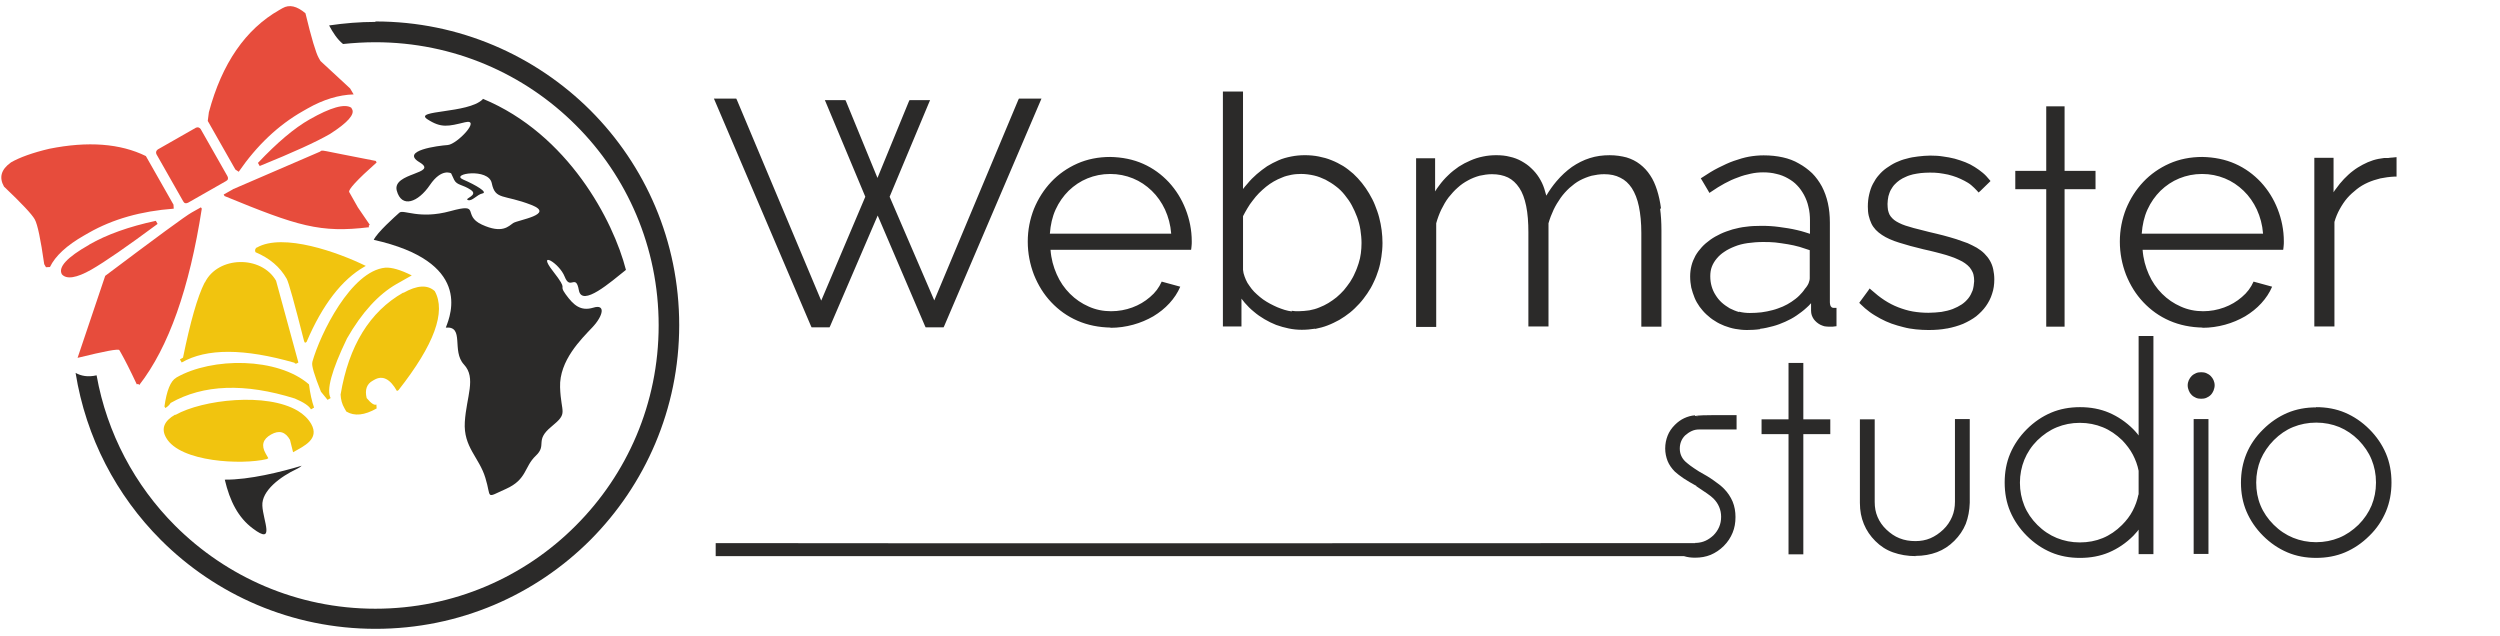 <?xml version="1.0" encoding="UTF-8"?>
<!DOCTYPE svg PUBLIC "-//W3C//DTD SVG 1.1//EN" "http://www.w3.org/Graphics/SVG/1.1/DTD/svg11.dtd">
<!-- Creator: CorelDRAW -->
<svg xmlns="http://www.w3.org/2000/svg" xml:space="preserve" width="110px" height="28px" style="shape-rendering:geometricPrecision; text-rendering:geometricPrecision; image-rendering:optimizeQuality; fill-rule:evenodd; clip-rule:evenodd"
viewBox="0 0 11.311 2.847"
 xmlns:xlink="http://www.w3.org/1999/xlink">
 <defs>
  <style type="text/css">
   <![CDATA[
    .fil0 {fill:none}
    .fil1 {fill:#2B2A29;fill-rule:nonzero}
    .fil2 {fill:#E74C3C;fill-rule:nonzero}
    .fil3 {fill:#F1C40F;fill-rule:nonzero}
   ]]>
  </style>
 </defs>
 <g id="Слой_x0020_1">
  <g id="_594791496">
   <rect id="_597013440" class="fil0" width="11.311" height="2.847"/>
   <path id="_597012936" class="fil1" d="M2.185 0.431c0.386,0.16 0.59,0.552 0.647,0.774 -0.068,0.054 -0.199,0.17 -0.213,0.092 -0.014,-0.078 -0.039,0.003 -0.064,-0.061 -0.025,-0.064 -0.128,-0.121 -0.053,-0.025 0.075,0.096 0.021,0.054 0.057,0.104 0.036,0.05 0.068,0.078 0.125,0.061 0.057,-0.018 0.046,0.036 -0.004,0.089 -0.05,0.053 -0.15,0.15 -0.146,0.271 0.004,0.121 0.039,0.114 -0.039,0.178 -0.078,0.064 -0.018,0.082 -0.071,0.132 -0.053,0.05 -0.039,0.107 -0.135,0.15 -0.096,0.043 -0.064,0.043 -0.093,-0.05 -0.028,-0.093 -0.1,-0.139 -0.093,-0.253 0.007,-0.114 0.053,-0.199 -0.004,-0.26 -0.057,-0.061 0.004,-0.174 -0.082,-0.167 0.025,-0.063 0.116,-0.298 -0.326,-0.397 0.015,-0.033 0.097,-0.106 0.116,-0.123 0.019,-0.016 0.089,0.032 0.231,-0.007 0.142,-0.039 0.05,0.018 0.142,0.061 0.093,0.043 0.121,0.007 0.142,-0.007 0.021,-0.014 0.192,-0.039 0.082,-0.082 -0.126,-0.049 -0.163,-0.021 -0.179,-0.098 -0.014,-0.071 -0.19,-0.043 -0.13,-0.017 0.06,0.026 0.113,0.058 0.088,0.063 -0.025,0.005 -0.047,0.037 -0.066,0.03 -0.019,-0.007 0.05,-0.021 0.013,-0.046 -0.037,-0.025 -0.062,-0.02 -0.075,-0.045 -0.012,-0.025 -0.014,-0.03 -0.014,-0.03 0,0 -0.043,-0.025 -0.096,0.053 -0.053,0.078 -0.128,0.107 -0.15,0.025 -0.021,-0.082 0.192,-0.075 0.103,-0.128 -0.089,-0.053 0.085,-0.075 0.128,-0.078 0.043,-0.004 0.153,-0.121 0.078,-0.103 -0.075,0.018 -0.107,0.028 -0.171,-0.014 -0.063,-0.042 0.184,-0.025 0.25,-0.089l-2.90814e-005 2.90814e-005zm-1.168 1.723c0.023,0.098 0.061,0.172 0.127,0.221 0.103,0.078 0.046,-0.036 0.043,-0.103 -0.004,-0.068 0.082,-0.132 0.157,-0.167 0.009,-0.004 0.016,-0.009 0.021,-0.014 -0.093,0.028 -0.237,0.064 -0.347,0.063l2.90814e-005 0zm0.682 -2.073c0.379,0 0.723,0.154 0.972,0.402 0.249,0.249 0.402,0.592 0.402,0.972 0,0.379 -0.154,0.723 -0.402,0.972 -0.249,0.249 -0.592,0.402 -0.972,0.402 -0.379,0 -0.723,-0.154 -0.971,-0.402 -0.201,-0.201 -0.339,-0.463 -0.386,-0.756 0.025,0.014 0.056,0.02 0.095,0.011l2.90814e-005 0c0.047,0.263 0.174,0.499 0.355,0.68 0.232,0.232 0.553,0.376 0.906,0.376 0.354,0 0.675,-0.143 0.907,-0.376 0.232,-0.232 0.375,-0.552 0.375,-0.906 0,-0.354 -0.143,-0.675 -0.375,-0.906 -0.232,-0.232 -0.553,-0.375 -0.907,-0.375 -0.049,0 -0.098,0.003 -0.146,0.008 -0.026,-0.021 -0.046,-0.052 -0.063,-0.084 0.068,-0.01 0.138,-0.016 0.209,-0.016z"/>
   <path id="_597012984" class="fil1" d="M3.716 1.343l0.199 -0.469 -0.177 -0.423 -0.006 -0.014 0.015 0 0.071 0 0.007 0 0.003 0.006 0.142 0.346 0.142 -0.346 0.003 -0.006 0.007 0 0.071 0 0.015 0 -0.006 0.014 -0.177 0.423 0.202 0.469 0.38 -0.907 0.003 -0.006 0.007 0 0.08 0 0.015 0 -0.006 0.014 -0.434 1.015 -0.003 0.006 -0.007 0 -0.067 0 -0.007 0 -0.003 -0.006 -0.214 -0.5 -0.215 0.5 -0.003 0.006 -0.007 0 -0.067 0 -0.007 0 -0.003 -0.006 -0.433 -1.015 -0.006 -0.014 0.015 0 0.079 0 0.007 0 0.003 0.006 0.381 0.907 -5.81629e-005 2.90814e-005zm3.96 0.84c-0.023,-0.013 -0.043,-0.024 -0.059,-0.035 -0.016,-0.011 -0.029,-0.021 -0.039,-0.03 -0.015,-0.015 -0.026,-0.031 -0.033,-0.048 -0.007,-0.018 -0.011,-0.037 -0.011,-0.057 0,-0.021 0.004,-0.04 0.011,-0.058 0.007,-0.018 0.018,-0.034 0.033,-0.049 0.013,-0.013 0.027,-0.023 0.042,-0.03 0.015,-0.007 0.032,-0.012 0.049,-0.013l0 0.003c0.014,-0.003 0.052,-0.004 0.091,-0.004 0.018,0 0.054,5.81629e-005 0.076,0l0.015 2.90814e-005 0.006 0 0 0.006 0 0.053 0 0.006 -0.006 0c-0.023,0 -0.051,-5.81629e-005 -0.082,-0 -0.029,-0 -0.057,-0 -0.082,-0 -0.011,-5.81629e-005 -0.022,0.002 -0.033,0.007 -0.011,0.005 -0.021,0.012 -0.03,0.02 -0.008,0.008 -0.014,0.017 -0.018,0.027 -0.004,0.01 -0.006,0.021 -0.006,0.032 0,0.023 0.008,0.042 0.024,0.058l0 2.90814e-005c0.005,0.005 0.013,0.011 0.023,0.019 0.011,0.008 0.024,0.017 0.04,0.027 0.026,0.014 0.049,0.028 0.067,0.041 0.019,0.013 0.034,0.025 0.045,0.036l2.90814e-005 2.90814e-005c0.018,0.018 0.031,0.038 0.04,0.059 0.009,0.022 0.013,0.045 0.013,0.07 0,0.026 -0.004,0.049 -0.013,0.071 -0.009,0.022 -0.022,0.042 -0.04,0.06 -0.018,0.018 -0.038,0.031 -0.059,0.04 -0.022,0.009 -0.045,0.013 -0.071,0.013 -0.018,0 -0.034,-0.002 -0.05,-0.007l-4.381 0 0 -0.059c1.513,0.002 2.937,5.81629e-005 4.432,5.81629e-005l0 -0.001 0.006 -0c0.015,-0.001 0.028,-0.004 0.041,-0.01 0.013,-0.006 0.024,-0.014 0.035,-0.024 0.011,-0.011 0.02,-0.024 0.026,-0.038 0.006,-0.014 0.009,-0.029 0.009,-0.046 0,-0.016 -0.003,-0.031 -0.009,-0.045 -0.006,-0.014 -0.014,-0.026 -0.026,-0.038l-2.90814e-005 -2.90814e-005c-0.006,-0.006 -0.016,-0.014 -0.029,-0.023 -0.013,-0.009 -0.029,-0.02 -0.049,-0.033l5.81629e-005 -2.90814e-005zm-0.001 -0.315c0.003,-8.72443e-005 0.007,-0 0.012,-0 -0.007,-0.001 -0.012,-0.001 -0.012,0zm0.417 0.013l0 -0.249 0 -0.006 0.006 0 0.055 0 0.006 0 0 0.006 0 0.249 0.116 0 0.006 0 0 0.006 0 0.055 0 0.006 -0.006 0 -0.116 0 0 0.538 0 0.006 -0.006 0 -0.055 0 -0.006 0 0 -0.006 0 -0.538 -0.116 0 -0.006 0 0 -0.006 0 -0.055 0 -0.006 0.006 0 0.116 0zm0.576 0.619c-0.038,0 -0.072,-0.006 -0.103,-0.017 -0.031,-0.011 -0.057,-0.028 -0.08,-0.051l-2.90814e-005 2.90814e-005c-0.023,-0.023 -0.04,-0.048 -0.052,-0.077 -0.012,-0.029 -0.018,-0.06 -0.018,-0.095l-2.90814e-005 -0 0 -0.373 0 -0.006 0.006 0 0.055 0 0.006 0 0 0.006 0 0.368c0,0.025 0.004,0.047 0.013,0.068 0.009,0.021 0.022,0.04 0.04,0.057l2.90814e-005 2.90814e-005c0.018,0.017 0.038,0.031 0.059,0.039 0.022,0.009 0.046,0.013 0.072,0.013 0.024,0 0.047,-0.004 0.068,-0.013 0.021,-0.009 0.04,-0.022 0.058,-0.039l2.90814e-005 -2.90814e-005c0.018,-0.017 0.031,-0.037 0.04,-0.058 0.009,-0.021 0.013,-0.044 0.013,-0.068l0 -0.368 0 -0.006 0.006 0 0.055 0 0.006 0 0 0.006 0 0.373 -2.90814e-005 0c-0.001,0.034 -0.007,0.066 -0.018,0.095 -0.012,0.029 -0.029,0.054 -0.052,0.077 -0.023,0.023 -0.049,0.04 -0.078,0.051 -0.029,0.011 -0.062,0.017 -0.098,0.017l8.72443e-005 0zm1.069 -0.009l-0.055 0 -0.006 0 0 -0.006 0 -0.105c-0.002,0.003 -0.004,0.005 -0.006,0.008 -0.006,0.007 -0.012,0.014 -0.018,0.02l-2.90814e-005 2.90814e-005c-0.033,0.033 -0.07,0.058 -0.11,0.075 -0.04,0.017 -0.084,0.025 -0.131,0.025 -0.047,0 -0.091,-0.008 -0.131,-0.025 -0.04,-0.017 -0.077,-0.042 -0.11,-0.075l-2.90814e-005 -2.90814e-005c-0.033,-0.033 -0.058,-0.07 -0.075,-0.11 -0.017,-0.04 -0.025,-0.084 -0.025,-0.131 0,-0.047 0.008,-0.091 0.025,-0.131 0.017,-0.04 0.042,-0.077 0.075,-0.11l0 0c0.033,-0.033 0.07,-0.058 0.11,-0.075 0.04,-0.017 0.084,-0.025 0.131,-0.025 0.047,0 0.091,0.008 0.131,0.025l0 2.90814e-005c0.04,0.017 0.077,0.042 0.11,0.075l2.90814e-005 2.90814e-005c0.006,0.007 0.013,0.013 0.018,0.02 0.002,0.002 0.004,0.005 0.006,0.008l0 -0.444 0 -0.006 0.006 0 0.055 0 0.006 0 0 0.006 0 0.975 0 0.006 -0.006 0 -2.90814e-005 0zm-0.061 -0.27l0 -0.107c-0.005,-0.026 -0.014,-0.05 -0.026,-0.073 -0.012,-0.023 -0.029,-0.045 -0.048,-0.065l0 0c-0.027,-0.026 -0.056,-0.046 -0.088,-0.059 -0.032,-0.013 -0.066,-0.02 -0.104,-0.02 -0.038,0 -0.072,0.007 -0.104,0.02 -0.032,0.013 -0.061,0.033 -0.088,0.059l-2.90814e-005 0c-0.026,0.026 -0.046,0.056 -0.059,0.088 -0.013,0.032 -0.02,0.067 -0.02,0.104 0,0.037 0.007,0.072 0.02,0.104 0.013,0.032 0.033,0.061 0.059,0.087 0.026,0.026 0.056,0.046 0.088,0.059 0.032,0.013 0.067,0.02 0.104,0.02 0.075,0 0.138,-0.026 0.191,-0.079 0.02,-0.02 0.036,-0.041 0.048,-0.064 0.012,-0.023 0.021,-0.047 0.026,-0.073l2.90814e-005 2.90814e-005zm0.316 -0.335l0 0.598 0 0.006 -0.006 0 -0.055 0 -0.006 0 0 -0.006 0 -0.598 0 -0.006 0.006 0 0.055 0 0.006 0 0 0.006zm-0.033 -0.218c0.008,0 0.016,0.001 0.023,0.004 0.007,0.003 0.014,0.007 0.02,0.013 0.006,0.006 0.01,0.012 0.013,0.019 0.003,0.007 0.005,0.015 0.005,0.023 0,0.008 -0.002,0.016 -0.005,0.024 -0.003,0.007 -0.007,0.014 -0.013,0.02 -0.006,0.006 -0.013,0.01 -0.02,0.013 -0.007,0.003 -0.015,0.004 -0.023,0.004 -0.008,0 -0.016,-0.001 -0.023,-0.004 -0.007,-0.003 -0.014,-0.007 -0.02,-0.013 -0.006,-0.006 -0.01,-0.012 -0.013,-0.02 -0.003,-0.007 -0.005,-0.015 -0.005,-0.024 0,-0.008 0.002,-0.016 0.005,-0.023 0.003,-0.007 0.008,-0.014 0.013,-0.019 0.006,-0.006 0.013,-0.01 0.02,-0.013 0.007,-0.003 0.015,-0.004 0.023,-0.004l-2.90814e-005 -2.90814e-005zm0.52 0.158c0.047,0 0.091,0.008 0.131,0.025 0.04,0.017 0.077,0.042 0.11,0.075l2.90814e-005 0c0.033,0.033 0.058,0.07 0.075,0.11 0.017,0.04 0.025,0.084 0.025,0.131 0,0.047 -0.008,0.09 -0.025,0.131 -0.017,0.04 -0.041,0.077 -0.075,0.11l-2.90814e-005 0c-0.033,0.033 -0.07,0.058 -0.11,0.075 -0.04,0.017 -0.084,0.025 -0.131,0.025 -0.047,0 -0.09,-0.008 -0.13,-0.025 -0.04,-0.017 -0.077,-0.042 -0.11,-0.075 -0.033,-0.033 -0.058,-0.07 -0.075,-0.11 -0.017,-0.04 -0.025,-0.084 -0.025,-0.13 0,-0.094 0.033,-0.175 0.1,-0.241l2.90814e-005 0c0.033,-0.033 0.07,-0.058 0.11,-0.075 0.04,-0.017 0.084,-0.025 0.13,-0.025zm0 0.07c-0.037,0 -0.072,0.007 -0.104,0.02 -0.032,0.013 -0.061,0.033 -0.087,0.059 -0.026,0.026 -0.046,0.056 -0.06,0.088 -0.013,0.032 -0.02,0.067 -0.02,0.104 0,0.075 0.026,0.138 0.079,0.191 0.026,0.026 0.056,0.046 0.088,0.059 0.032,0.013 0.067,0.02 0.104,0.02 0.037,0 0.072,-0.007 0.104,-0.02 0.032,-0.013 0.061,-0.033 0.088,-0.059l-2.90814e-005 0c0.026,-0.026 0.046,-0.056 0.059,-0.087 0.013,-0.032 0.02,-0.066 0.02,-0.104 0,-0.038 -0.007,-0.072 -0.02,-0.104 -0.013,-0.032 -0.033,-0.061 -0.059,-0.088l-2.90814e-005 0c-0.026,-0.026 -0.056,-0.046 -0.087,-0.059 -0.032,-0.013 -0.067,-0.02 -0.104,-0.02l-2.90814e-005 2.90814e-005zm-5.455 -0.429c0.036,-0 0.07,-0.005 0.103,-0.014 0.033,-0.009 0.063,-0.022 0.091,-0.038 0.028,-0.017 0.052,-0.036 0.073,-0.059 0.021,-0.023 0.037,-0.047 0.049,-0.075l-0.084 -0.023c-0.012,0.027 -0.029,0.05 -0.053,0.07 -0.023,0.02 -0.05,0.036 -0.08,0.047 -0.03,0.011 -0.062,0.017 -0.096,0.017 -0.036,-0 -0.07,-0.007 -0.101,-0.021 -0.032,-0.014 -0.06,-0.033 -0.085,-0.058 -0.025,-0.025 -0.045,-0.054 -0.06,-0.088 -0.015,-0.034 -0.025,-0.07 -0.028,-0.111l0.636 0c0.001,-0.003 0.001,-0.009 0.002,-0.016 0.001,-0.007 0.001,-0.015 0.001,-0.022 -0,-0.051 -0.01,-0.1 -0.028,-0.146 -0.018,-0.046 -0.043,-0.086 -0.076,-0.122 -0.033,-0.035 -0.071,-0.063 -0.116,-0.083 -0.045,-0.02 -0.095,-0.03 -0.149,-0.031 -0.054,0 -0.104,0.01 -0.149,0.03 -0.045,0.02 -0.085,0.048 -0.118,0.083 -0.033,0.035 -0.059,0.076 -0.078,0.122 -0.018,0.046 -0.028,0.095 -0.028,0.148 0,0.053 0.01,0.103 0.028,0.15 0.019,0.047 0.044,0.088 0.078,0.124 0.034,0.036 0.073,0.064 0.119,0.084 0.046,0.02 0.096,0.03 0.15,0.031l5.81629e-005 2.90814e-005zm-0.274 -0.426c0.003,-0.04 0.011,-0.076 0.026,-0.109 0.015,-0.033 0.035,-0.061 0.059,-0.085 0.025,-0.024 0.053,-0.043 0.085,-0.056 0.032,-0.013 0.066,-0.02 0.103,-0.02 0.037,0 0.071,0.007 0.103,0.02 0.032,0.013 0.06,0.032 0.085,0.056 0.025,0.024 0.045,0.053 0.06,0.085 0.015,0.033 0.025,0.069 0.028,0.109l-0.549 0zm5.214 0.426c0.036,-0 0.07,-0.005 0.103,-0.014 0.033,-0.009 0.063,-0.022 0.091,-0.038 0.028,-0.017 0.052,-0.036 0.073,-0.059 0.021,-0.023 0.037,-0.047 0.049,-0.075l-0.084 -0.023c-0.012,0.027 -0.029,0.05 -0.053,0.07 -0.023,0.02 -0.05,0.036 -0.08,0.047 -0.03,0.011 -0.062,0.017 -0.095,0.017 -0.036,-0 -0.07,-0.007 -0.101,-0.021 -0.032,-0.014 -0.06,-0.033 -0.085,-0.058 -0.025,-0.025 -0.045,-0.054 -0.06,-0.088 -0.015,-0.034 -0.025,-0.07 -0.028,-0.111l0.636 0c0.001,-0.003 0.001,-0.009 0.002,-0.016 0.001,-0.007 0.001,-0.015 0.001,-0.022 -0,-0.051 -0.01,-0.1 -0.028,-0.146 -0.018,-0.046 -0.043,-0.086 -0.076,-0.122 -0.033,-0.035 -0.071,-0.063 -0.116,-0.083 -0.045,-0.02 -0.095,-0.03 -0.149,-0.031 -0.054,0 -0.104,0.01 -0.149,0.03 -0.045,0.02 -0.085,0.048 -0.118,0.083 -0.033,0.035 -0.059,0.076 -0.078,0.122 -0.018,0.046 -0.028,0.095 -0.028,0.148 0,0.053 0.01,0.103 0.028,0.15 0.019,0.047 0.044,0.088 0.078,0.124 0.034,0.036 0.073,0.064 0.119,0.084 0.046,0.02 0.096,0.03 0.15,0.031l-2.90814e-005 2.90814e-005zm-0.274 -0.426c0.003,-0.04 0.011,-0.076 0.026,-0.109 0.015,-0.033 0.035,-0.061 0.059,-0.085 0.025,-0.024 0.053,-0.043 0.085,-0.056 0.032,-0.013 0.066,-0.02 0.103,-0.02 0.037,0 0.071,0.007 0.103,0.02 0.032,0.013 0.06,0.032 0.085,0.056 0.025,0.024 0.045,0.053 0.06,0.085 0.015,0.033 0.025,0.069 0.028,0.109l-0.549 0 2.90814e-005 0zm-3.74 0.43c-0.019,0.003 -0.039,0.005 -0.06,0.005l-8.72443e-005 0c-0.02,-0 -0.04,-0.002 -0.059,-0.006 -0.019,-0.004 -0.038,-0.009 -0.057,-0.016l-2.90814e-005 0c-0.018,-0.007 -0.036,-0.016 -0.053,-0.026 -0.017,-0.01 -0.033,-0.021 -0.048,-0.034 -0.015,-0.012 -0.029,-0.026 -0.041,-0.04 -0.005,-0.006 -0.01,-0.012 -0.015,-0.019l0 0.116 0 0.01 -0.01 0 -0.064 0 -0.01 0 0 -0.01 0 -1.043 0 -0.01 0.01 0 0.071 0 0.01 0 0 0.01 0 0.431c0.006,-0.008 0.013,-0.016 0.02,-0.024 0.013,-0.016 0.027,-0.03 0.042,-0.043l2.90814e-005 0c0.015,-0.013 0.031,-0.025 0.047,-0.036 0.016,-0.01 0.034,-0.019 0.052,-0.027l0 0c0.018,-0.008 0.037,-0.013 0.057,-0.017 0.02,-0.004 0.04,-0.006 0.062,-0.006l5.81629e-005 0c0.022,0 0.043,0.002 0.063,0.006 0.02,0.004 0.039,0.009 0.058,0.017l2.90814e-005 0c0.018,0.007 0.035,0.016 0.052,0.026 0.016,0.01 0.031,0.022 0.046,0.035 0.014,0.013 0.027,0.027 0.039,0.042 0.012,0.015 0.023,0.031 0.033,0.048l-2.90814e-005 0c0.01,0.017 0.019,0.034 0.026,0.052 0.007,0.018 0.014,0.036 0.019,0.056 0.01,0.038 0.015,0.077 0.015,0.116l-2.90814e-005 2.90814e-005c-0,0.021 -0.002,0.042 -0.005,0.062 -0.003,0.02 -0.007,0.04 -0.013,0.059 -0.006,0.019 -0.013,0.038 -0.022,0.056 -0.008,0.018 -0.018,0.035 -0.029,0.051 -0.011,0.016 -0.023,0.032 -0.036,0.046 -0.013,0.014 -0.027,0.028 -0.042,0.04l-2.90814e-005 2.90814e-005c-0.015,0.012 -0.031,0.023 -0.048,0.033l0 2.90814e-005c-0.017,0.009 -0.034,0.018 -0.053,0.025l2.90814e-005 2.90814e-005c-0.018,0.007 -0.037,0.012 -0.057,0.016l-0 -2.90814e-005zm-0.106 -0.081c0.01,0.002 0.021,0.002 0.031,0.002l0 2.90814e-005c0.017,-0 0.033,-0.002 0.049,-0.004 0.016,-0.003 0.031,-0.007 0.045,-0.013l2.90814e-005 -2.90814e-005c0.015,-0.006 0.028,-0.012 0.041,-0.02 0.013,-0.008 0.026,-0.017 0.037,-0.026l0 0c0.012,-0.01 0.023,-0.021 0.033,-0.032 0.01,-0.012 0.019,-0.024 0.028,-0.037l2.90814e-005 0c0.008,-0.013 0.016,-0.026 0.022,-0.041 0.007,-0.014 0.012,-0.029 0.017,-0.044l-2.90814e-005 -2.90814e-005c0.005,-0.015 0.008,-0.03 0.01,-0.045 0.002,-0.015 0.003,-0.031 0.003,-0.046l2.90814e-005 0c-0,-0.02 -0.002,-0.04 -0.005,-0.06 -0.003,-0.02 -0.008,-0.039 -0.015,-0.058 -0.007,-0.019 -0.015,-0.036 -0.024,-0.053 -0.009,-0.017 -0.02,-0.032 -0.032,-0.047l-2.90814e-005 -5.81629e-005c-0.012,-0.015 -0.025,-0.028 -0.04,-0.039 -0.014,-0.011 -0.03,-0.021 -0.047,-0.03 -0.017,-0.008 -0.034,-0.015 -0.052,-0.019 -0.018,-0.004 -0.038,-0.007 -0.058,-0.007 -0.015,0 -0.03,0.001 -0.045,0.004 -0.014,0.003 -0.028,0.006 -0.041,0.012l-2.90814e-005 2.90814e-005c-0.013,0.005 -0.026,0.011 -0.038,0.018 -0.012,0.007 -0.024,0.015 -0.035,0.024l-2.90814e-005 2.90814e-005c-0.011,0.009 -0.022,0.019 -0.032,0.029 -0.01,0.01 -0.019,0.021 -0.028,0.033l0 -2.90814e-005c-0.009,0.011 -0.017,0.023 -0.024,0.035l-2.90814e-005 -2.90814e-005c-0.007,0.012 -0.014,0.024 -0.02,0.036l0 0.243c0.001,0.01 0.003,0.02 0.007,0.03 0.003,0.01 0.008,0.019 0.013,0.029l2.90814e-005 5.81629e-005c0.006,0.009 0.012,0.018 0.019,0.027l-2.90814e-005 0c0.007,0.009 0.015,0.017 0.024,0.025l8.72443e-005 2.90814e-005c0.009,0.008 0.018,0.016 0.028,0.023l2.90814e-005 0c0.01,0.007 0.02,0.013 0.031,0.019l0 0c0.011,0.006 0.022,0.011 0.033,0.016 0.011,0.005 0.022,0.008 0.033,0.012 0.011,0.003 0.022,0.006 0.033,0.007l5.81629e-005 2.90814e-005zm1.667 -0.462c0.004,0.03 0.006,0.062 0.006,0.097l2.90814e-005 0 0 0.427 0 0.01 -0.01 0 -0.071 0 -0.01 0 0 -0.01 0 -0.414c0,-0.046 -0.004,-0.086 -0.011,-0.12 -0.007,-0.034 -0.018,-0.061 -0.032,-0.083 -0.014,-0.021 -0.031,-0.037 -0.052,-0.047 -0.021,-0.011 -0.045,-0.016 -0.073,-0.016 -0.02,0 -0.039,0.003 -0.057,0.007 -0.018,0.005 -0.036,0.012 -0.053,0.021 -0.017,0.009 -0.032,0.021 -0.047,0.034 -0.014,0.013 -0.028,0.028 -0.04,0.045l-2.90814e-005 2.90814e-005c-0.012,0.017 -0.023,0.035 -0.032,0.054 -0.009,0.019 -0.017,0.04 -0.023,0.061l0 0.457 0 0.01 -0.01 0 -0.071 0 -0.01 0 0 -0.01 0 -0.414 2.90814e-005 0c0,-0.047 -0.003,-0.087 -0.01,-0.121 -0.007,-0.034 -0.017,-0.061 -0.031,-0.082l-2.90814e-005 -2.90814e-005c-0.014,-0.021 -0.031,-0.037 -0.051,-0.047 -0.021,-0.01 -0.045,-0.015 -0.073,-0.015l-2.90814e-005 0c-0.019,0 -0.038,0.003 -0.056,0.007 -0.018,0.005 -0.036,0.012 -0.052,0.021l0 2.90814e-005c-0.017,0.009 -0.033,0.02 -0.047,0.033 -0.015,0.013 -0.028,0.028 -0.041,0.044l0 0c-0.013,0.017 -0.023,0.035 -0.033,0.055 -0.009,0.019 -0.017,0.04 -0.023,0.062l0 0.459 0 0.01 -0.01 0 -0.071 0 -0.01 0 0 -0.01 0 -0.743 0 -0.01 0.01 0 0.066 0 0.01 0 0 0.01 0 0.14c0.005,-0.009 0.011,-0.017 0.017,-0.025 0.013,-0.018 0.027,-0.034 0.042,-0.048 0.015,-0.015 0.031,-0.027 0.048,-0.039 0.017,-0.011 0.034,-0.02 0.053,-0.028 0.018,-0.008 0.037,-0.014 0.057,-0.018 0.019,-0.004 0.039,-0.006 0.06,-0.006l2.90814e-005 2.90814e-005c0.022,0 0.042,0.002 0.061,0.007 0.019,0.004 0.037,0.011 0.053,0.02l5.81629e-005 2.90814e-005c0.016,0.009 0.031,0.019 0.044,0.032 0.013,0.012 0.025,0.026 0.035,0.042l2.90814e-005 0c0.01,0.016 0.018,0.032 0.024,0.051 0.003,0.01 0.006,0.02 0.009,0.031 0.014,-0.024 0.03,-0.046 0.046,-0.065 0.022,-0.026 0.045,-0.047 0.07,-0.065 0.025,-0.017 0.052,-0.031 0.081,-0.04 0.028,-0.009 0.058,-0.013 0.09,-0.013l2.90814e-005 2.90814e-005c0.028,0 0.053,0.004 0.076,0.01 0.023,0.007 0.043,0.017 0.061,0.031 0.018,0.014 0.033,0.03 0.046,0.05 0.013,0.019 0.023,0.042 0.031,0.067l0 5.81629e-005c0.008,0.025 0.014,0.053 0.018,0.083l0 2.90814e-005zm0.453 0.545c-0.02,0.003 -0.041,0.004 -0.061,0.004l-2.90814e-005 -2.90814e-005c-0.018,-0 -0.035,-0.002 -0.052,-0.005 -0.017,-0.003 -0.033,-0.008 -0.049,-0.014l-5.81629e-005 0c-0.015,-0.006 -0.03,-0.013 -0.043,-0.022 -0.014,-0.008 -0.026,-0.018 -0.038,-0.029 -0.012,-0.011 -0.022,-0.023 -0.031,-0.035 -0.009,-0.013 -0.017,-0.026 -0.023,-0.041l0 -8.72443e-005c-0.006,-0.015 -0.011,-0.03 -0.015,-0.046 -0.003,-0.016 -0.005,-0.032 -0.005,-0.05l0 -5.81629e-005c0,-0.017 0.002,-0.033 0.006,-0.049 0.004,-0.016 0.01,-0.03 0.018,-0.045l2.90814e-005 -0c0.008,-0.014 0.018,-0.027 0.029,-0.039 0.011,-0.012 0.024,-0.023 0.038,-0.033l0 -2.90814e-005c0.014,-0.01 0.03,-0.019 0.047,-0.027 0.017,-0.008 0.035,-0.014 0.054,-0.02l2.90814e-005 0c0.019,-0.005 0.04,-0.01 0.061,-0.012 0.021,-0.003 0.043,-0.004 0.067,-0.004l2.90814e-005 -2.90814e-005c0.013,0 0.027,0 0.041,0.001 0.014,0.001 0.028,0.002 0.041,0.004l0 0c0.014,0.002 0.027,0.004 0.041,0.006 0.013,0.002 0.027,0.005 0.04,0.008l2.90814e-005 0c0.013,0.003 0.025,0.006 0.037,0.01 0.007,0.002 0.015,0.005 0.022,0.007l0 -0.059 2.90814e-005 0c-0,-0.023 -0.002,-0.044 -0.007,-0.063 -0.004,-0.019 -0.011,-0.037 -0.02,-0.054 -0.009,-0.016 -0.019,-0.031 -0.031,-0.043 -0.012,-0.013 -0.026,-0.023 -0.042,-0.032l-2.90814e-005 -2.90814e-005c-0.016,-0.009 -0.033,-0.016 -0.052,-0.02 -0.019,-0.005 -0.039,-0.007 -0.061,-0.007l0 2.90814e-005c-0.018,0 -0.037,0.002 -0.055,0.006 -0.019,0.004 -0.038,0.009 -0.058,0.017l-2.90814e-005 0c-0.02,0.007 -0.04,0.016 -0.06,0.027 -0.02,0.011 -0.04,0.023 -0.06,0.037l-0.009 0.006 -0.005 -0.009 -0.029 -0.049 -0.005 -0.008 0.008 -0.005c0.024,-0.016 0.048,-0.031 0.072,-0.043 0.024,-0.012 0.047,-0.023 0.07,-0.031l0 2.90814e-005c0.023,-0.008 0.046,-0.015 0.068,-0.019 0.023,-0.004 0.045,-0.006 0.067,-0.006l2.90814e-005 2.90814e-005c0.031,0 0.059,0.003 0.086,0.009 0.027,0.006 0.051,0.015 0.073,0.028l0 0c0.022,0.012 0.042,0.027 0.06,0.044 0.017,0.017 0.032,0.038 0.044,0.06 0.012,0.023 0.021,0.048 0.027,0.075 0.006,0.027 0.009,0.056 0.009,0.087l2.90814e-005 0 0 0.362c0,0.005 0.001,0.01 0.002,0.013 0.001,0.003 0.002,0.006 0.004,0.007l0 0c0.001,0.002 0.003,0.003 0.005,0.004 0.003,0.001 0.006,0.001 0.009,0.001l0.01 0 0 0.01 0 0.064 0 0.009 -0.009 0.001c-0.002,0 -0.005,0.001 -0.008,0.001l0 0c-0.003,0 -0.005,0 -0.008,0l0 -2.90814e-005c-0.005,0 -0.009,0 -0.012,0 -0.007,0 -0.013,-0.001 -0.019,-0.002 -0.006,-0.002 -0.012,-0.004 -0.018,-0.007l-8.72443e-005 -8.72443e-005c-0.006,-0.003 -0.011,-0.007 -0.016,-0.011 -0.005,-0.004 -0.009,-0.009 -0.013,-0.014l0 -2.90814e-005c-0.004,-0.006 -0.007,-0.012 -0.009,-0.018 -0.002,-0.006 -0.003,-0.013 -0.003,-0.02l-2.90814e-005 -0 0 -0.034c-0.007,0.008 -0.014,0.015 -0.021,0.021 -0.014,0.013 -0.029,0.024 -0.045,0.035l0 -2.90814e-005c-0.016,0.011 -0.033,0.02 -0.051,0.028 -0.018,0.008 -0.036,0.015 -0.055,0.02 -0.019,0.005 -0.039,0.01 -0.059,0.012l-2.90814e-005 5.81629e-005zm-0.096 -0.079c0.015,0.004 0.032,0.006 0.049,0.006l0 -2.90814e-005c0.018,0 0.036,-0.001 0.053,-0.003 0.017,-0.002 0.034,-0.006 0.05,-0.01 0.016,-0.004 0.031,-0.01 0.046,-0.016 0.014,-0.006 0.028,-0.014 0.04,-0.022l0 -8.72443e-005c0.012,-0.008 0.024,-0.017 0.034,-0.027 0.01,-0.01 0.019,-0.02 0.026,-0.031l0 -0 0 -0c0.004,-0.004 0.007,-0.009 0.01,-0.013 0.003,-0.004 0.005,-0.009 0.007,-0.013 0.002,-0.005 0.003,-0.009 0.004,-0.013 0.001,-0.004 0.001,-0.008 0.001,-0.011l0 -0.125c-0.015,-0.005 -0.031,-0.01 -0.046,-0.015 -0.018,-0.005 -0.036,-0.009 -0.054,-0.012l-2.90814e-005 2.90814e-005c-0.019,-0.003 -0.038,-0.006 -0.056,-0.008 -0.018,-0.002 -0.037,-0.002 -0.056,-0.002l0 -2.90814e-005c-0.024,0 -0.047,0.002 -0.069,0.005 -0.021,0.003 -0.041,0.008 -0.058,0.015 -0.018,0.007 -0.034,0.015 -0.047,0.024 -0.014,0.009 -0.025,0.019 -0.035,0.031 -0.01,0.012 -0.017,0.024 -0.022,0.037 -0.005,0.013 -0.007,0.028 -0.007,0.043 0,0.016 0.002,0.031 0.006,0.045 0.004,0.014 0.01,0.028 0.018,0.04l-2.90814e-005 2.90814e-005c0.008,0.013 0.017,0.024 0.028,0.034 0.011,0.01 0.023,0.018 0.036,0.026l2.90814e-005 0c0.014,0.007 0.028,0.013 0.043,0.017l0 -8.72443e-005zm0.941 0.076c-0.026,0.005 -0.053,0.007 -0.083,0.007l-2.90814e-005 2.90814e-005c-0.019,0 -0.039,-0.001 -0.058,-0.003 -0.019,-0.002 -0.038,-0.005 -0.056,-0.01l-2.90814e-005 0c-0.018,-0.004 -0.036,-0.01 -0.054,-0.016 -0.017,-0.006 -0.034,-0.014 -0.051,-0.023 -0.016,-0.009 -0.032,-0.018 -0.047,-0.029 -0.015,-0.011 -0.029,-0.023 -0.042,-0.036l-0.006 -0.006 0.005 -0.007 0.036 -0.049 0.006 -0.009 0.008 0.007c0.019,0.017 0.039,0.033 0.059,0.046 0.02,0.013 0.041,0.024 0.062,0.032l-2.90814e-005 2.90814e-005c0.021,0.008 0.043,0.015 0.066,0.019 0.023,0.004 0.047,0.006 0.071,0.006 0.021,0 0.041,-0.002 0.059,-0.004 0.018,-0.003 0.035,-0.007 0.051,-0.013 0.015,-0.006 0.029,-0.013 0.041,-0.021 0.012,-0.008 0.022,-0.018 0.03,-0.028l5.81629e-005 -8.72443e-005c0.008,-0.01 0.014,-0.022 0.019,-0.035 0.004,-0.013 0.006,-0.027 0.007,-0.042l-2.90814e-005 0c0,-0.011 -0.001,-0.021 -0.003,-0.029 -0.002,-0.009 -0.006,-0.016 -0.01,-0.023l-2.90814e-005 -8.72443e-005c-0.004,-0.007 -0.01,-0.014 -0.017,-0.02 -0.007,-0.006 -0.015,-0.012 -0.024,-0.017l-5.81629e-005 -2.90814e-005c-0.01,-0.005 -0.02,-0.01 -0.032,-0.015 -0.012,-0.005 -0.025,-0.009 -0.04,-0.014l2.90814e-005 0c-0.015,-0.004 -0.031,-0.009 -0.048,-0.013 -0.017,-0.004 -0.035,-0.009 -0.055,-0.013 -0.021,-0.005 -0.041,-0.01 -0.059,-0.015 -0.018,-0.005 -0.035,-0.01 -0.051,-0.015l-2.90814e-005 0c-0.016,-0.005 -0.03,-0.01 -0.043,-0.016l-2.90814e-005 2.90814e-005c-0.013,-0.006 -0.025,-0.012 -0.035,-0.019 -0.011,-0.007 -0.02,-0.015 -0.028,-0.023 -0.008,-0.009 -0.015,-0.018 -0.02,-0.029l2.90814e-005 -2.90814e-005c-0.005,-0.011 -0.009,-0.022 -0.012,-0.035 -0.003,-0.013 -0.004,-0.027 -0.004,-0.042l2.90814e-005 -2.90814e-005c0,-0.019 0.002,-0.037 0.006,-0.054 0.004,-0.017 0.009,-0.033 0.017,-0.048l2.90814e-005 -2.90814e-005c0.008,-0.015 0.016,-0.028 0.027,-0.04l2.90814e-005 0c0.01,-0.012 0.022,-0.023 0.035,-0.032l0 0c0.013,-0.009 0.027,-0.018 0.042,-0.025 0.015,-0.007 0.031,-0.013 0.048,-0.017l0 2.90814e-005c0.017,-0.005 0.034,-0.008 0.052,-0.01 0.018,-0.002 0.037,-0.004 0.056,-0.004l2.90814e-005 2.90814e-005c0.02,0 0.039,0.001 0.057,0.004 0.018,0.002 0.036,0.006 0.053,0.01 0.017,0.005 0.033,0.01 0.048,0.016 0.015,0.006 0.029,0.013 0.043,0.022l-2.90814e-005 2.90814e-005c0.013,0.008 0.025,0.017 0.036,0.026 0.011,0.009 0.021,0.02 0.029,0.03l0.006 0.007 -0.006 0.006 -0.04 0.039 -0.008 0.007 -0.007 -0.008c-0.008,-0.009 -0.017,-0.017 -0.026,-0.025 -0.009,-0.008 -0.02,-0.014 -0.031,-0.02l-2.90814e-005 0c-0.011,-0.006 -0.023,-0.011 -0.035,-0.016 -0.012,-0.005 -0.025,-0.008 -0.039,-0.012 -0.014,-0.003 -0.027,-0.005 -0.041,-0.007 -0.014,-0.002 -0.028,-0.002 -0.043,-0.002 -0.014,0 -0.027,0.001 -0.039,0.002 -0.012,0.001 -0.024,0.004 -0.036,0.006 -0.011,0.003 -0.022,0.006 -0.032,0.011 -0.01,0.004 -0.019,0.009 -0.028,0.015 -0.008,0.006 -0.016,0.012 -0.023,0.02 -0.007,0.007 -0.012,0.016 -0.017,0.024l0 0c-0.005,0.009 -0.008,0.019 -0.011,0.029 -0.002,0.011 -0.004,0.023 -0.004,0.035l2.90814e-005 0c0,0.01 0.001,0.019 0.002,0.027 0.002,0.008 0.004,0.015 0.007,0.021l2.90814e-005 0c0.003,0.006 0.008,0.012 0.013,0.017l-2.90814e-005 2.90814e-005c0.005,0.005 0.011,0.01 0.018,0.014 0.007,0.004 0.016,0.009 0.026,0.013 0.01,0.004 0.021,0.008 0.033,0.011 0.013,0.004 0.026,0.008 0.04,0.011 0.014,0.004 0.03,0.008 0.047,0.012l0 2.90814e-005c0.023,0.005 0.045,0.011 0.066,0.016 0.021,0.006 0.041,0.011 0.059,0.017l8.72443e-005 0c0.018,0.006 0.035,0.012 0.051,0.018l2.90814e-005 0c0.015,0.007 0.03,0.014 0.042,0.021l0 2.90814e-005c0.013,0.008 0.024,0.016 0.034,0.026 0.01,0.01 0.018,0.02 0.025,0.032l2.90814e-005 2.90814e-005c0.007,0.012 0.012,0.025 0.015,0.039 0.003,0.014 0.005,0.03 0.005,0.046l-2.90814e-005 2.90814e-005c-0,0.023 -0.003,0.045 -0.01,0.065 -0.006,0.02 -0.016,0.039 -0.028,0.056l0 0c-0.012,0.017 -0.027,0.032 -0.044,0.046 -0.017,0.013 -0.037,0.024 -0.059,0.034 -0.022,0.009 -0.046,0.016 -0.072,0.021l2.90814e-005 -0zm-0.296 -0.424l-2.90814e-005 -2.90814e-005m0.745 -0.289l0 -0.282 0 -0.01 0.01 0 0.063 0 0.01 0 0 0.01 0 0.282 0.13 0 0.01 0 0 0.01 0 0.063 0 0.01 -0.01 0 -0.13 0 0 0.612 0 0.01 -0.01 0 -0.063 0 -0.01 0 0 -0.01 0 -0.612 -0.13 0 -0.01 0 0 -0.01 0 -0.063 0 -0.01 0.01 0 0.13 0zm1.565 -0.06c0.002,-0 0.006,-0.001 0.009,-0.001l0.011 -0.001 0 0.011 0 0.067 0 0.01 -0.01 0c-0.022,0.001 -0.043,0.004 -0.063,0.008 -0.02,0.005 -0.039,0.011 -0.057,0.019l-2.90814e-005 2.90814e-005c-0.018,0.008 -0.035,0.018 -0.05,0.03 -0.015,0.012 -0.03,0.025 -0.043,0.04l0 0c-0.013,0.015 -0.024,0.032 -0.034,0.05 -0.01,0.018 -0.018,0.037 -0.024,0.058l0 0.463 0 0.01 -0.01 0 -0.071 0 -0.01 0 0 -0.01 0 -0.743 0 -0.01 0.01 0 0.067 0 0.01 0 0 0.01 0 0.146c0.003,-0.006 0.007,-0.011 0.011,-0.016 0.011,-0.016 0.023,-0.03 0.036,-0.044l2.90814e-005 -8.72443e-005c0.013,-0.013 0.026,-0.026 0.041,-0.037 0.014,-0.011 0.029,-0.02 0.044,-0.028 0.015,-0.008 0.031,-0.015 0.047,-0.02 0.016,-0.005 0.032,-0.008 0.049,-0.01l0.001 -8.72443e-005 0 0c0.005,0 0.01,-2.90814e-005 0.013,-0 0.004,-0 0.008,-0 0.012,-0.001l0 -2.90814e-005c0.004,-0 0.007,-0.001 0.011,-0.001l2.90814e-005 0 0 2.90814e-005z"/>
   <path id="_597013224" class="fil2" d="M1.053 0.841l0 0 -0.041 0.023 0.004 0.007c0.331,0.136 0.432,0.168 0.654,0.141 -0.003,-0.005 -0.002,-0.008 0.003,-0.011l-0.054 -0.079 -0.039 -0.069c-0.006,-0.01 0.035,-0.055 0.124,-0.134l-0.004 -0.007c-0.271,-0.052 -0.238,-0.051 -0.252,-0.042l-0.394 0.17 -8.72443e-005 0 5.81629e-005 -2.90814e-005zm0.225 -0.82l0 0 -0.014 0.008c-0.153,0.087 -0.26,0.242 -0.319,0.463l-0.005 0.039 0.125 0.22 0.015 0.01c0.082,-0.119 0.179,-0.211 0.29,-0.274l0.021 -0.012c0.072,-0.041 0.142,-0.062 0.209,-0.064l-0.016 -0.027 -0.134 -0.124 -0.008 -0.014c-0.013,-0.023 -0.033,-0.09 -0.06,-0.202 -0.039,-0.033 -0.073,-0.041 -0.104,-0.023l0 0 2.90814e-005 0zm0.123 0.503l0 0c-0.069,0.039 -0.147,0.105 -0.234,0.197l0.008 0.014c0.15,-0.061 0.256,-0.109 0.318,-0.145 0.08,-0.051 0.113,-0.089 0.1,-0.112l-0.004 -0.007c-0.03,-0.019 -0.093,-0.001 -0.188,0.053l-0 -8.72443e-005zm-0.515 0.038l0 0 -0.172 0.098c-0.008,0.006 -0.01,0.014 -0.006,0.022l0.121 0.213c0.005,0.009 0.012,0.011 0.022,0.006l0.172 -0.098c0.009,-0.005 0.011,-0.012 0.006,-0.022l-0.121 -0.213c-0.006,-0.008 -0.014,-0.01 -0.022,-0.006l0 -0 2.90814e-005 0zm0.023 0.36l0 0 -0.041 0.023c-0.029,0.016 -0.159,0.112 -0.392,0.287l-0.125 0.371c0.122,-0.03 0.185,-0.042 0.189,-0.035l0.008 0.014c0.017,0.03 0.041,0.077 0.071,0.141 0.005,-0.003 0.008,-0.002 0.011,0.003 0.133,-0.171 0.227,-0.437 0.283,-0.798l-0.004 -0.006 -0 -0 -2.90814e-005 0zm-0.861 -0.202l0 0c-0.043,0.031 -0.053,0.067 -0.03,0.108 0.08,0.076 0.126,0.125 0.139,0.148 0.013,0.023 0.027,0.091 0.043,0.203l0.008 0.014 0.018 -0.001c0.024,-0.05 0.076,-0.098 0.155,-0.143l0.021 -0.012c0.109,-0.062 0.237,-0.098 0.384,-0.109l-0.001 -0.018 -0.125 -0.22c-0.116,-0.057 -0.262,-0.068 -0.437,-0.033 -0.076,0.018 -0.134,0.039 -0.174,0.062l0 0 0 -2.90814e-005zm0.356 0.371l0 0c-0.101,0.057 -0.142,0.102 -0.124,0.134 0.021,0.024 0.066,0.017 0.133,-0.021 0.061,-0.035 0.161,-0.104 0.3,-0.207l-0.008 -0.014c-0.121,0.026 -0.222,0.062 -0.302,0.108l0 0 0 2.90814e-005z"/>
   <path id="_597013272" class="fil3" d="M1.824 1.308l0 0c-0.151,0.086 -0.246,0.24 -0.283,0.461 0.001,0.022 0.006,0.043 0.018,0.063l0.008 0.014c0.037,0.022 0.082,0.017 0.137,-0.014l-0.001 -0.018c-0.009,0.005 -0.024,-0.005 -0.044,-0.029 -0.009,-0.037 0,-0.064 0.028,-0.079l0.007 -0.004c0.037,-0.021 0.071,-0.004 0.102,0.051l0.007 -0.004c0.162,-0.206 0.216,-0.355 0.164,-0.448 -0.033,-0.03 -0.08,-0.027 -0.142,0.008l0.001 -0 2.90814e-005 -2.90814e-005zm-0.411 0.316c-0.004,0.013 0.009,0.057 0.039,0.132l0.03 0.037 0.014 -0.008c-0.02,-0.035 0.004,-0.125 0.074,-0.27 0.067,-0.117 0.142,-0.199 0.224,-0.246l0.069 -0.039c-0.052,-0.026 -0.092,-0.037 -0.12,-0.035 -0.154,0.015 -0.294,0.298 -0.33,0.427l5.81629e-005 0zm-0.251 -0.521c-0.008,0.006 -0.01,0.014 -0.006,0.022 0.064,0.027 0.111,0.067 0.141,0.12 0.009,0.016 0.035,0.11 0.079,0.283l0.004 0.007 0.007 -0.004c0.072,-0.169 0.16,-0.282 0.261,-0.34l0.007 -0.004c-0.124,-0.061 -0.374,-0.151 -0.493,-0.083l0 -5.81629e-005zm-0.236 0.159c-0.033,0.065 -0.065,0.179 -0.098,0.34l-0.014 0.008 0.008 0.014c0.113,-0.065 0.283,-0.064 0.51,0.001 0.003,0.005 0.006,0.005 0.011,0.003l0.007 -0.004 -0.101 -0.37c-0.067,-0.116 -0.263,-0.112 -0.322,0.008l-2.90814e-005 5.81629e-005zm-0.129 0.431c-0.025,0.014 -0.043,0.058 -0.053,0.13l0.004 0.007c0.01,-0.006 0.018,-0.013 0.024,-0.023 0.148,-0.084 0.335,-0.091 0.562,-0.02 0.04,0.017 0.064,0.033 0.073,0.049l0.014 -0.008c-0.01,-0.029 -0.018,-0.064 -0.023,-0.105 -0.141,-0.123 -0.438,-0.124 -0.6,-0.031l-2.90814e-005 0zm-0.005 0.167c-0.05,0.029 -0.064,0.064 -0.04,0.105 0.063,0.11 0.343,0.123 0.455,0.096l0.007 -0.004 -0.012 -0.021c-0.021,-0.037 -0.013,-0.065 0.024,-0.086 0.037,-0.021 0.065,-0.013 0.086,0.024l0.014 0.056c0.049,-0.028 0.121,-0.059 0.082,-0.128 -0.014,-0.024 -0.035,-0.044 -0.06,-0.059 -0.141,-0.085 -0.432,-0.051 -0.554,0.018l5.81629e-005 2.90814e-005z"/>
  </g>
 </g>
</svg>
